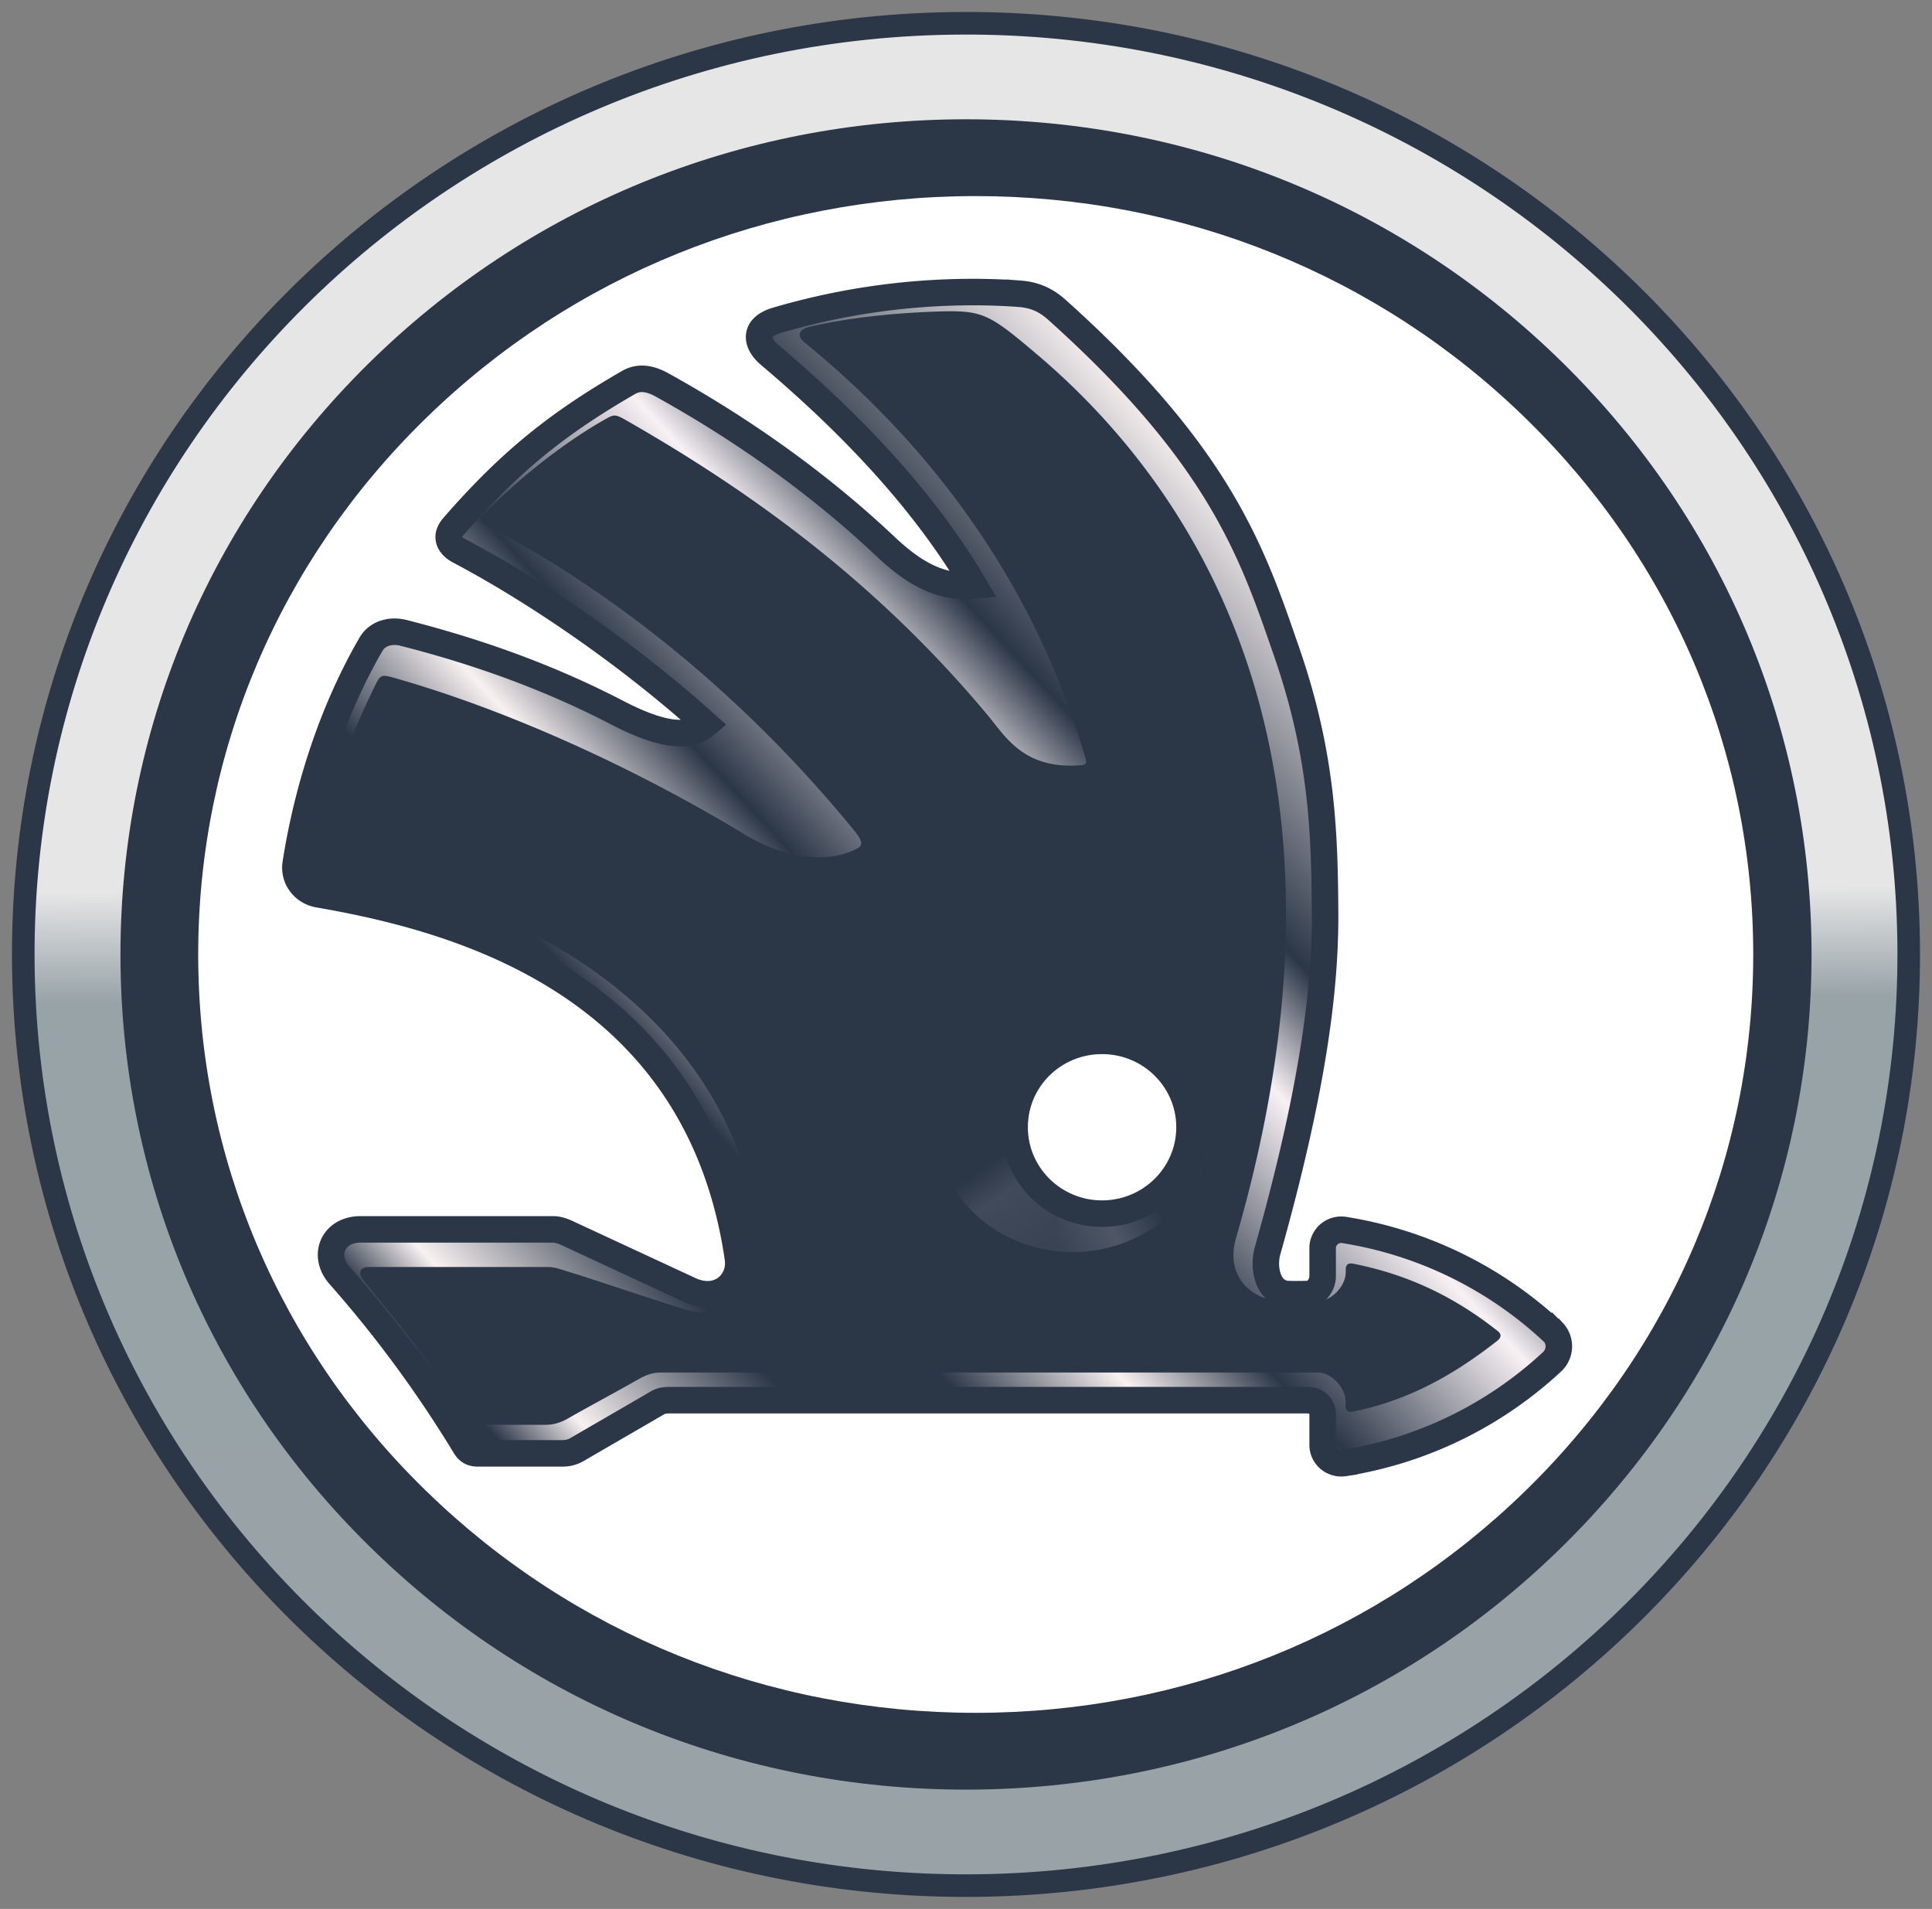 <svg width="83" height="82" fill="none" xmlns="http://www.w3.org/2000/svg"><rect width="100%" height="100%" fill="#808080" stroke="none"/><path d="M41.362 1C63.732.92 81.927 18.768 82 40.86 82.08 62.952 64.008 80.92 41.638 81 19.268 81.08 1.08 63.224 1 41.132.92 19.04 18.992 1.072 41.362 1Z" fill="url(#a)" stroke="#2B3647" stroke-width=".97" stroke-linecap="square"/><path d="M41.5 76.876c-9.7 0-18.826-3.726-25.685-10.508C8.957 59.594 5.175 50.58 5.175 41c0-9.58 3.782-18.594 10.64-25.368C22.674 8.86 31.8 5.124 41.5 5.124s18.826 3.735 25.685 10.508c6.858 6.774 10.64 15.78 10.64 25.368 0 9.58-3.782 18.586-10.64 25.368C60.326 73.15 51.209 76.876 41.5 76.876Z" fill="#2B3647"/><path d="M41.913 73.577c-8.922 0-17.31-3.391-23.616-9.541C11.984 57.886 8.515 49.704 8.515 41s3.477-16.886 9.782-23.036c6.305-6.15 14.693-9.541 23.616-9.541s17.311 3.383 23.625 9.541C71.85 24.114 75.32 32.296 75.32 41s-3.477 16.886-9.782 23.036c-6.314 6.158-14.702 9.541-23.625 9.541Z" fill="#fff"/><path d="M66.675 57.181a17.049 17.049 0 0 0-8.933-4.346.8.8 0 0 0-.912.655c-.008.04-.008.08-.008.12v1.214c0 .36-.283.767-.646.767-.266 0-.533.008-.799 0-.944-.016-1.114-1.158-.928-1.838 2.01-7.127 2.502-11.45 2.477-14.598-.024-3.348-.113-6.68-1.63-11.091-1.468-4.243-2.808-8.406-9.893-14.758-.484-.432-.968-.64-1.614-.688a26.933 26.933 0 0 0-1.977-.072c-2.946 0-5.778.432-8.465 1.223-1.001.304-.856.99-.299 1.462 2.68 2.27 6.302 5.673 8.804 9.924-1.581.152-2.792-.719-3.817-1.686-3.34-3.148-6.827-5.401-9.595-6.935-.484-.264-.96-.376-1.436-.104-3.05 1.758-5.1 3.404-7.521 6.184-.412.472-.146.84.258 1.055 2.647 1.39 6.787 4.027 10.587 7.447-.774.648-2 .432-3.784-.487-3.422-1.782-6.706-2.805-9.216-3.444-.54-.136-1.113.016-1.388.487-1.606 2.765-2.711 6.073-3.236 9.421-.097.647.34 1.215.993 1.327 5.85 1.014 16.268 3.731 18.003 15.621.154 1.039-.807 1.958-2.066 1.375l-5.269-2.446c-.186-.087-.395-.16-.597-.16h-8.28c-1.178 0-1.662 1.12-.896 1.982a51.182 51.182 0 0 1 5.383 7.32c.137.231.299.32.565.32h3.615c.242 0 .46-.057.67-.185 1.138-.663 2.276-1.318 3.413-1.981.21-.128.42-.12.67-.12H56.16c.363 0 .662.232.662.6v1.326c0 .479.435.847.92.775a17.019 17.019 0 0 0 8.933-4.347.904.904 0 0 0 .048-1.287c-.016 0-.032-.016-.048-.032Z" fill="url(#b)" stroke="#2B3647" stroke-width="1.139"/><path d="M46.314 52.691c-2.714 0-4.907-2.12-4.907-4.738 0-2.618 2.193-4.746 4.907-4.746 2.706 0 4.907 2.12 4.907 4.746 0 2.61-2.201 4.738-4.907 4.738Zm18.029 4.486c-1.859-1.466-3.823-2.42-6.21-2.893-.213-.04-.319.04-.319.252v.118c0 .568-.587 1.23-1.173 1.23h-1.549c-1.304 0-2.478-1.04-1.989-2.712 5.6-19.316-.66-31.26-8.55-37.946-2.143-1.813-2.339-1.915-4.474-1.837-1.687.064-3.66.26-5.33.655-.326.079-.604.331-.172.678 4.051 3.303 9.471 8.996 12.063 17.857.09.308-.098.284-.342.3-2.323.134-3.105-1.238-3.83-2.113-5.266-6.339-11.159-10.186-15.576-12.717-.44-.252-.514-.252-.848-.063-1.777.993-3.765 2.57-5.167 4.013-.294.307-.22.45.106.615 3.993 2.073 10.065 6.15 15.714 13.064.35.425.374.622.179.74-1.084.623-2.902.615-4.882-.575-5.38-3.248-10.848-5.542-15.12-6.74-.456-.127-.537-.103-.725.275-1.043 2.121-2.176 4.873-2.591 7.261-.05.316-.082.34.22.394 11.769 2.31 18.224 8.555 18.958 16.904.13 1.45-1.565 2.846-3.252 2.326-1.826-.56-3.603-1.19-5.437-1.75a1.746 1.746 0 0 0-.603-.087h-7.596c-.334 0-.538.205-.204.614 1.907 2.342 3.024 3.667 4.369 5.85.138.23.293.316.57.316h2.796c.358.008.7-.087 1.01-.268 1.011-.576 2.022-1.112 3.033-1.687.325-.182.594-.292.97-.292h28.224c.587 0 1.19.662 1.19 1.23v.197c0 .213.106.292.318.252 2.388-.48 4.344-1.584 6.21-3.05.172-.143.172-.277.009-.41Z" fill="#2B3647"/><path d="M51.876 47.645c.465 2.93-1.747 5.655-4.94 6.082-3.193.426-6.162-1.596-6.627-4.526-.465-2.93 1.747-5.656 4.932-6.082 3.201-.427 6.17 1.595 6.635 4.526Z" fill="url(#c)"/><path d="m47.018 43.062-1.76 10.668c2.52.333 5.082-.898 6.17-3.146 1.32-2.725-.009-5.902-2.96-7.117a6.383 6.383 0 0 0-1.45-.405Z" fill="url(#d)"/><path d="M51.103 48.423c0 2.047-1.685 3.711-3.758 3.711s-3.757-1.664-3.757-3.711c0-2.056 1.676-3.712 3.757-3.712 2.073 0 3.758 1.664 3.758 3.712Z" fill="#fff" stroke="#2B3647" stroke-width="1.139"/><defs><linearGradient id="a" x1="41.643" y1="81.131" x2="41.37" y2=".851" gradientUnits="userSpaceOnUse"><stop stop-color="#99A2A7"/><stop offset=".476" stop-color="#98A3A8"/><stop offset=".535" stop-color="#E6E6E6"/><stop offset="1" stop-color="#E6E6E6"/></linearGradient><linearGradient id="b" x1="15.935" y1="65.005" x2="69.036" y2="15.935" gradientUnits="userSpaceOnUse"><stop stop-color="#2B3647"/><stop offset=".085" stop-color="#2B3647"/><stop offset=".128" stop-color="#F8F1F1"/><stop offset=".229" stop-color="#2B3647"/><stop offset=".304" stop-color="#2B3647"/><stop offset=".382" stop-color="#F8F1F1"/><stop offset=".45" stop-color="#2B3647"/><stop offset=".565" stop-color="#F8F1F4"/><stop offset=".627" stop-color="#2B3647"/><stop offset=".787" stop-color="#F8F1F1"/><stop offset="1" stop-color="#F8F1F2"/></linearGradient><linearGradient id="c" x1="45.581" y1="47.821" x2="50.493" y2="54.819" gradientUnits="userSpaceOnUse"><stop stop-color="#2B3647"/><stop offset=".163" stop-color="#414A5A"/><stop offset=".496" stop-color="#394353"/><stop offset="1" stop-color="#2B3647"/></linearGradient><linearGradient id="d" x1="48.067" y1="48.078" x2="40.056" y2="51.614" gradientUnits="userSpaceOnUse"><stop stop-color="#2B3647"/><stop offset=".25" stop-color="#4F5766"/><stop offset=".5" stop-color="#3A4454"/><stop offset="1" stop-color="#2B3647"/></linearGradient></defs></svg>
